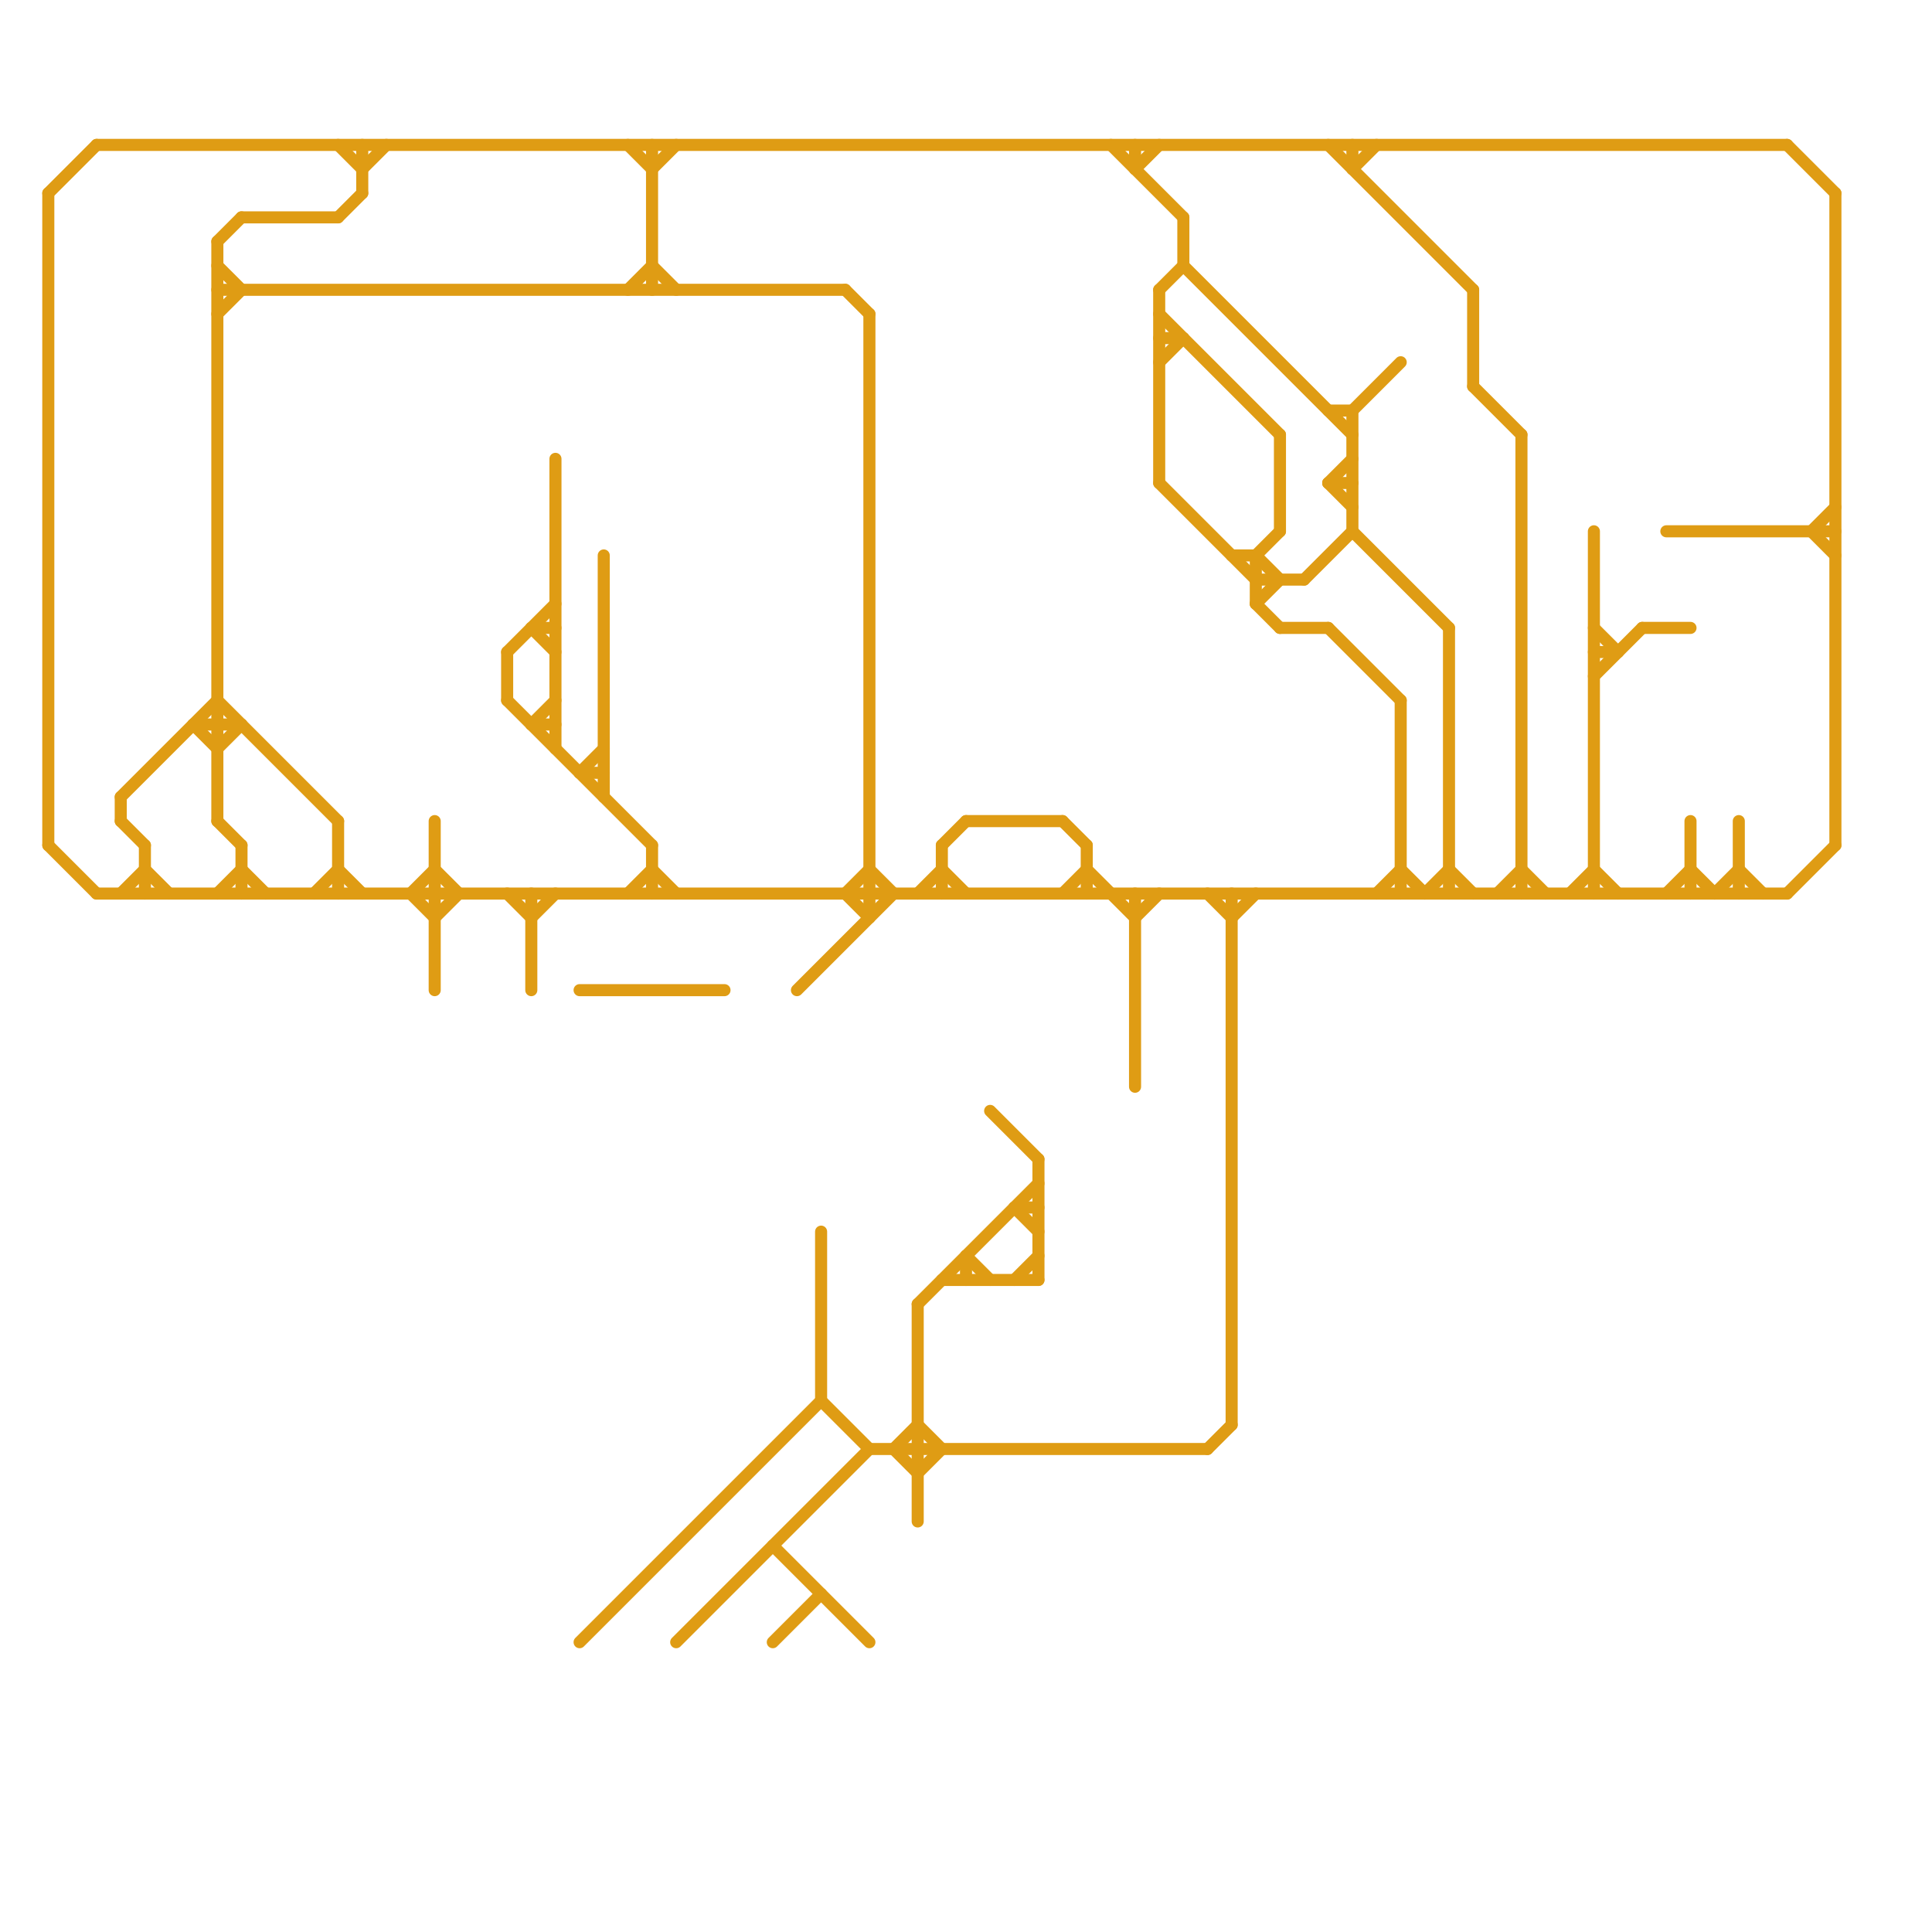 
<svg version="1.1" xmlns="http://www.w3.org/2000/svg" viewBox="0 0 80 80">
<style>text { font: 1px Helvetica; font-weight: 600; white-space: pre; dominant-baseline: central; } line { stroke-width: 0.5; fill: none; stroke-linecap: round; stroke-linejoin: round; } .c0 { stroke: #df9c14 } .w3 { stroke-width: .5; }</style><defs><g id="wm-xf"><circle r="1.2" fill="#000"/><circle r="0.9" fill="#fff"/><circle r="0.6" fill="#000"/><circle r="0.3" fill="#fff"/></g><g id="wm"><circle r="0.6" fill="#000"/><circle r="0.3" fill="#fff"/></g><g id="clg-df9c14"><circle r="0.6" fill="#df9c14"/><circle r="0.3" fill="#fff"/></g><g id="clg-xf-df9c14"><circle r="1.2" fill="#df9c14"/><circle r="0.9" fill="#fff"/><circle r="0.6" fill="#df9c14"/><circle r="0.3" fill="#fff"/></g></defs><line class="c0 " x1="40" y1="34" x2="44" y2="34"/><line class="c0 " x1="9" y1="34" x2="10" y2="35"/><line class="c0 " x1="28" y1="68" x2="36" y2="60"/><line class="c0 " x1="48" y1="15" x2="49" y2="14"/><line class="c0 " x1="74" y1="6" x2="76" y2="8"/><line class="c0 " x1="39" y1="53" x2="43" y2="53"/><line class="c0 " x1="38" y1="54" x2="43" y2="49"/><line class="c0 " x1="22" y1="38" x2="23" y2="37"/><line class="c0 " x1="27" y1="7" x2="28" y2="6"/><line class="c0 " x1="56" y1="17" x2="58" y2="15"/><line class="c0 " x1="18" y1="36" x2="19" y2="37"/><line class="c0 " x1="57" y1="37" x2="58" y2="36"/><line class="c0 " x1="35" y1="12" x2="36" y2="13"/><line class="c0 " x1="75" y1="22" x2="76" y2="23"/><line class="c0 " x1="10" y1="9" x2="14" y2="9"/><line class="c0 " x1="51" y1="23" x2="52" y2="23"/><line class="c0 " x1="50" y1="60" x2="51" y2="59"/><line class="c0 " x1="60" y1="36" x2="61" y2="37"/><line class="c0 " x1="42" y1="50" x2="43" y2="51"/><line class="c0 " x1="74" y1="37" x2="76" y2="35"/><line class="c0 " x1="60" y1="26" x2="60" y2="37"/><line class="c0 " x1="48" y1="14" x2="49" y2="14"/><line class="c0 " x1="66" y1="27" x2="67" y2="27"/><line class="c0 " x1="4" y1="6" x2="74" y2="6"/><line class="c0 " x1="5" y1="37" x2="6" y2="36"/><line class="c0 " x1="45" y1="36" x2="47" y2="38"/><line class="c0 " x1="56" y1="6" x2="56" y2="7"/><line class="c0 " x1="72" y1="34" x2="72" y2="37"/><line class="c0 " x1="69" y1="37" x2="70" y2="36"/><line class="c0 " x1="14" y1="36" x2="15" y2="37"/><line class="c0 " x1="2" y1="35" x2="4" y2="37"/><line class="c0 " x1="49" y1="9" x2="49" y2="11"/><line class="c0 " x1="5" y1="33" x2="9" y2="29"/><line class="c0 " x1="14" y1="9" x2="15" y2="8"/><line class="c0 " x1="42" y1="53" x2="43" y2="52"/><line class="c0 " x1="59" y1="37" x2="60" y2="36"/><line class="c0 " x1="39" y1="36" x2="40" y2="37"/><line class="c0 " x1="37" y1="60" x2="38" y2="61"/><line class="c0 " x1="5" y1="33" x2="5" y2="34"/><line class="c0 " x1="47" y1="37" x2="47" y2="45"/><line class="c0 " x1="70" y1="36" x2="71" y2="37"/><line class="c0 " x1="61" y1="12" x2="61" y2="16"/><line class="c0 " x1="2" y1="8" x2="2" y2="35"/><line class="c0 " x1="55" y1="26" x2="58" y2="29"/><line class="c0 " x1="45" y1="35" x2="45" y2="37"/><line class="c0 " x1="70" y1="34" x2="70" y2="37"/><line class="c0 " x1="24" y1="41" x2="30" y2="41"/><line class="c0 " x1="24" y1="32" x2="25" y2="32"/><line class="c0 " x1="66" y1="22" x2="66" y2="37"/><line class="c0 " x1="55" y1="17" x2="56" y2="17"/><line class="c0 " x1="39" y1="35" x2="40" y2="34"/><line class="c0 " x1="47" y1="7" x2="48" y2="6"/><line class="c0 " x1="56" y1="7" x2="57" y2="6"/><line class="c0 " x1="9" y1="12" x2="35" y2="12"/><line class="c0 " x1="48" y1="20" x2="52" y2="24"/><line class="c0 " x1="55" y1="20" x2="56" y2="20"/><line class="c0 " x1="52" y1="24" x2="54" y2="24"/><line class="c0 " x1="14" y1="6" x2="15" y2="7"/><line class="c0 " x1="21" y1="27" x2="21" y2="29"/><line class="c0 " x1="47" y1="6" x2="47" y2="7"/><line class="c0 " x1="38" y1="61" x2="39" y2="60"/><line class="c0 " x1="21" y1="29" x2="27" y2="35"/><line class="c0 " x1="42" y1="50" x2="43" y2="50"/><line class="c0 " x1="48" y1="12" x2="48" y2="20"/><line class="c0 " x1="47" y1="38" x2="48" y2="37"/><line class="c0 " x1="54" y1="24" x2="56" y2="22"/><line class="c0 " x1="5" y1="34" x2="6" y2="35"/><line class="c0 " x1="58" y1="36" x2="59" y2="37"/><line class="c0 " x1="22" y1="30" x2="23" y2="30"/><line class="c0 " x1="53" y1="18" x2="53" y2="22"/><line class="c0 " x1="4" y1="37" x2="74" y2="37"/><line class="c0 " x1="38" y1="54" x2="38" y2="63"/><line class="c0 " x1="49" y1="11" x2="56" y2="18"/><line class="c0 " x1="10" y1="35" x2="10" y2="37"/><line class="c0 " x1="35" y1="37" x2="36" y2="36"/><line class="c0 " x1="38" y1="59" x2="39" y2="60"/><line class="c0 " x1="44" y1="37" x2="45" y2="36"/><line class="c0 " x1="72" y1="36" x2="73" y2="37"/><line class="c0 " x1="9" y1="31" x2="10" y2="30"/><line class="c0 " x1="32" y1="64" x2="36" y2="68"/><line class="c0 " x1="52" y1="23" x2="53" y2="22"/><line class="c0 " x1="52" y1="25" x2="53" y2="24"/><line class="c0 " x1="22" y1="26" x2="23" y2="27"/><line class="c0 " x1="15" y1="6" x2="15" y2="8"/><line class="c0 " x1="44" y1="34" x2="45" y2="35"/><line class="c0 " x1="26" y1="6" x2="27" y2="7"/><line class="c0 " x1="21" y1="37" x2="22" y2="38"/><line class="c0 " x1="58" y1="29" x2="58" y2="37"/><line class="c0 " x1="27" y1="35" x2="27" y2="37"/><line class="c0 " x1="43" y1="48" x2="43" y2="53"/><line class="c0 " x1="25" y1="23" x2="25" y2="33"/><line class="c0 " x1="18" y1="34" x2="18" y2="41"/><line class="c0 " x1="32" y1="68" x2="34" y2="66"/><line class="c0 " x1="51" y1="38" x2="52" y2="37"/><line class="c0 " x1="35" y1="37" x2="36" y2="38"/><line class="c0 " x1="50" y1="37" x2="51" y2="38"/><line class="c0 " x1="40" y1="52" x2="40" y2="53"/><line class="c0 " x1="13" y1="37" x2="14" y2="36"/><line class="c0 " x1="52" y1="23" x2="53" y2="24"/><line class="c0 " x1="63" y1="18" x2="63" y2="37"/><line class="c0 " x1="52" y1="25" x2="53" y2="26"/><line class="c0 " x1="76" y1="8" x2="76" y2="35"/><line class="c0 " x1="62" y1="37" x2="63" y2="36"/><line class="c0 " x1="63" y1="36" x2="64" y2="37"/><line class="c0 " x1="71" y1="37" x2="72" y2="36"/><line class="c0 " x1="52" y1="23" x2="52" y2="25"/><line class="c0 " x1="9" y1="10" x2="10" y2="9"/><line class="c0 " x1="24" y1="32" x2="25" y2="31"/><line class="c0 " x1="2" y1="8" x2="4" y2="6"/><line class="c0 " x1="48" y1="13" x2="53" y2="18"/><line class="c0 " x1="26" y1="37" x2="27" y2="36"/><line class="c0 " x1="55" y1="20" x2="56" y2="19"/><line class="c0 " x1="22" y1="37" x2="22" y2="41"/><line class="c0 " x1="38" y1="37" x2="39" y2="36"/><line class="c0 " x1="40" y1="52" x2="41" y2="53"/><line class="c0 " x1="66" y1="26" x2="67" y2="27"/><line class="c0 " x1="36" y1="13" x2="36" y2="38"/><line class="c0 " x1="21" y1="27" x2="23" y2="25"/><line class="c0 " x1="23" y1="19" x2="23" y2="31"/><line class="c0 " x1="41" y1="46" x2="43" y2="48"/><line class="c0 " x1="53" y1="26" x2="55" y2="26"/><line class="c0 " x1="27" y1="36" x2="28" y2="37"/><line class="c0 " x1="34" y1="51" x2="34" y2="58"/><line class="c0 " x1="24" y1="68" x2="34" y2="58"/><line class="c0 " x1="55" y1="6" x2="61" y2="12"/><line class="c0 " x1="68" y1="26" x2="70" y2="26"/><line class="c0 " x1="36" y1="60" x2="50" y2="60"/><line class="c0 " x1="27" y1="11" x2="28" y2="12"/><line class="c0 " x1="17" y1="37" x2="18" y2="36"/><line class="c0 " x1="55" y1="20" x2="56" y2="21"/><line class="c0 " x1="22" y1="30" x2="23" y2="29"/><line class="c0 " x1="27" y1="6" x2="27" y2="12"/><line class="c0 " x1="6" y1="36" x2="7" y2="37"/><line class="c0 " x1="9" y1="29" x2="14" y2="34"/><line class="c0 " x1="9" y1="13" x2="10" y2="12"/><line class="c0 " x1="56" y1="22" x2="60" y2="26"/><line class="c0 " x1="22" y1="26" x2="23" y2="26"/><line class="c0 " x1="33" y1="41" x2="37" y2="37"/><line class="c0 " x1="10" y1="36" x2="11" y2="37"/><line class="c0 " x1="48" y1="12" x2="49" y2="11"/><line class="c0 " x1="61" y1="16" x2="63" y2="18"/><line class="c0 " x1="36" y1="36" x2="37" y2="37"/><line class="c0 " x1="17" y1="37" x2="18" y2="38"/><line class="c0 " x1="8" y1="30" x2="10" y2="30"/><line class="c0 " x1="9" y1="37" x2="10" y2="36"/><line class="c0 " x1="34" y1="58" x2="36" y2="60"/><line class="c0 " x1="51" y1="37" x2="51" y2="59"/><line class="c0 " x1="9" y1="11" x2="10" y2="12"/><line class="c0 " x1="37" y1="60" x2="38" y2="59"/><line class="c0 " x1="46" y1="6" x2="49" y2="9"/><line class="c0 " x1="69" y1="22" x2="76" y2="22"/><line class="c0 " x1="14" y1="34" x2="14" y2="37"/><line class="c0 " x1="8" y1="30" x2="9" y2="31"/><line class="c0 " x1="39" y1="35" x2="39" y2="37"/><line class="c0 " x1="9" y1="10" x2="9" y2="34"/><line class="c0 " x1="56" y1="17" x2="56" y2="22"/><line class="c0 " x1="15" y1="7" x2="16" y2="6"/><line class="c0 " x1="26" y1="12" x2="27" y2="11"/><line class="c0 " x1="18" y1="38" x2="19" y2="37"/><line class="c0 " x1="66" y1="28" x2="68" y2="26"/><line class="c0 " x1="65" y1="37" x2="66" y2="36"/><line class="c0 " x1="75" y1="22" x2="76" y2="21"/><line class="c0 " x1="66" y1="36" x2="67" y2="37"/><line class="c0 " x1="6" y1="35" x2="6" y2="37"/>
</svg>

